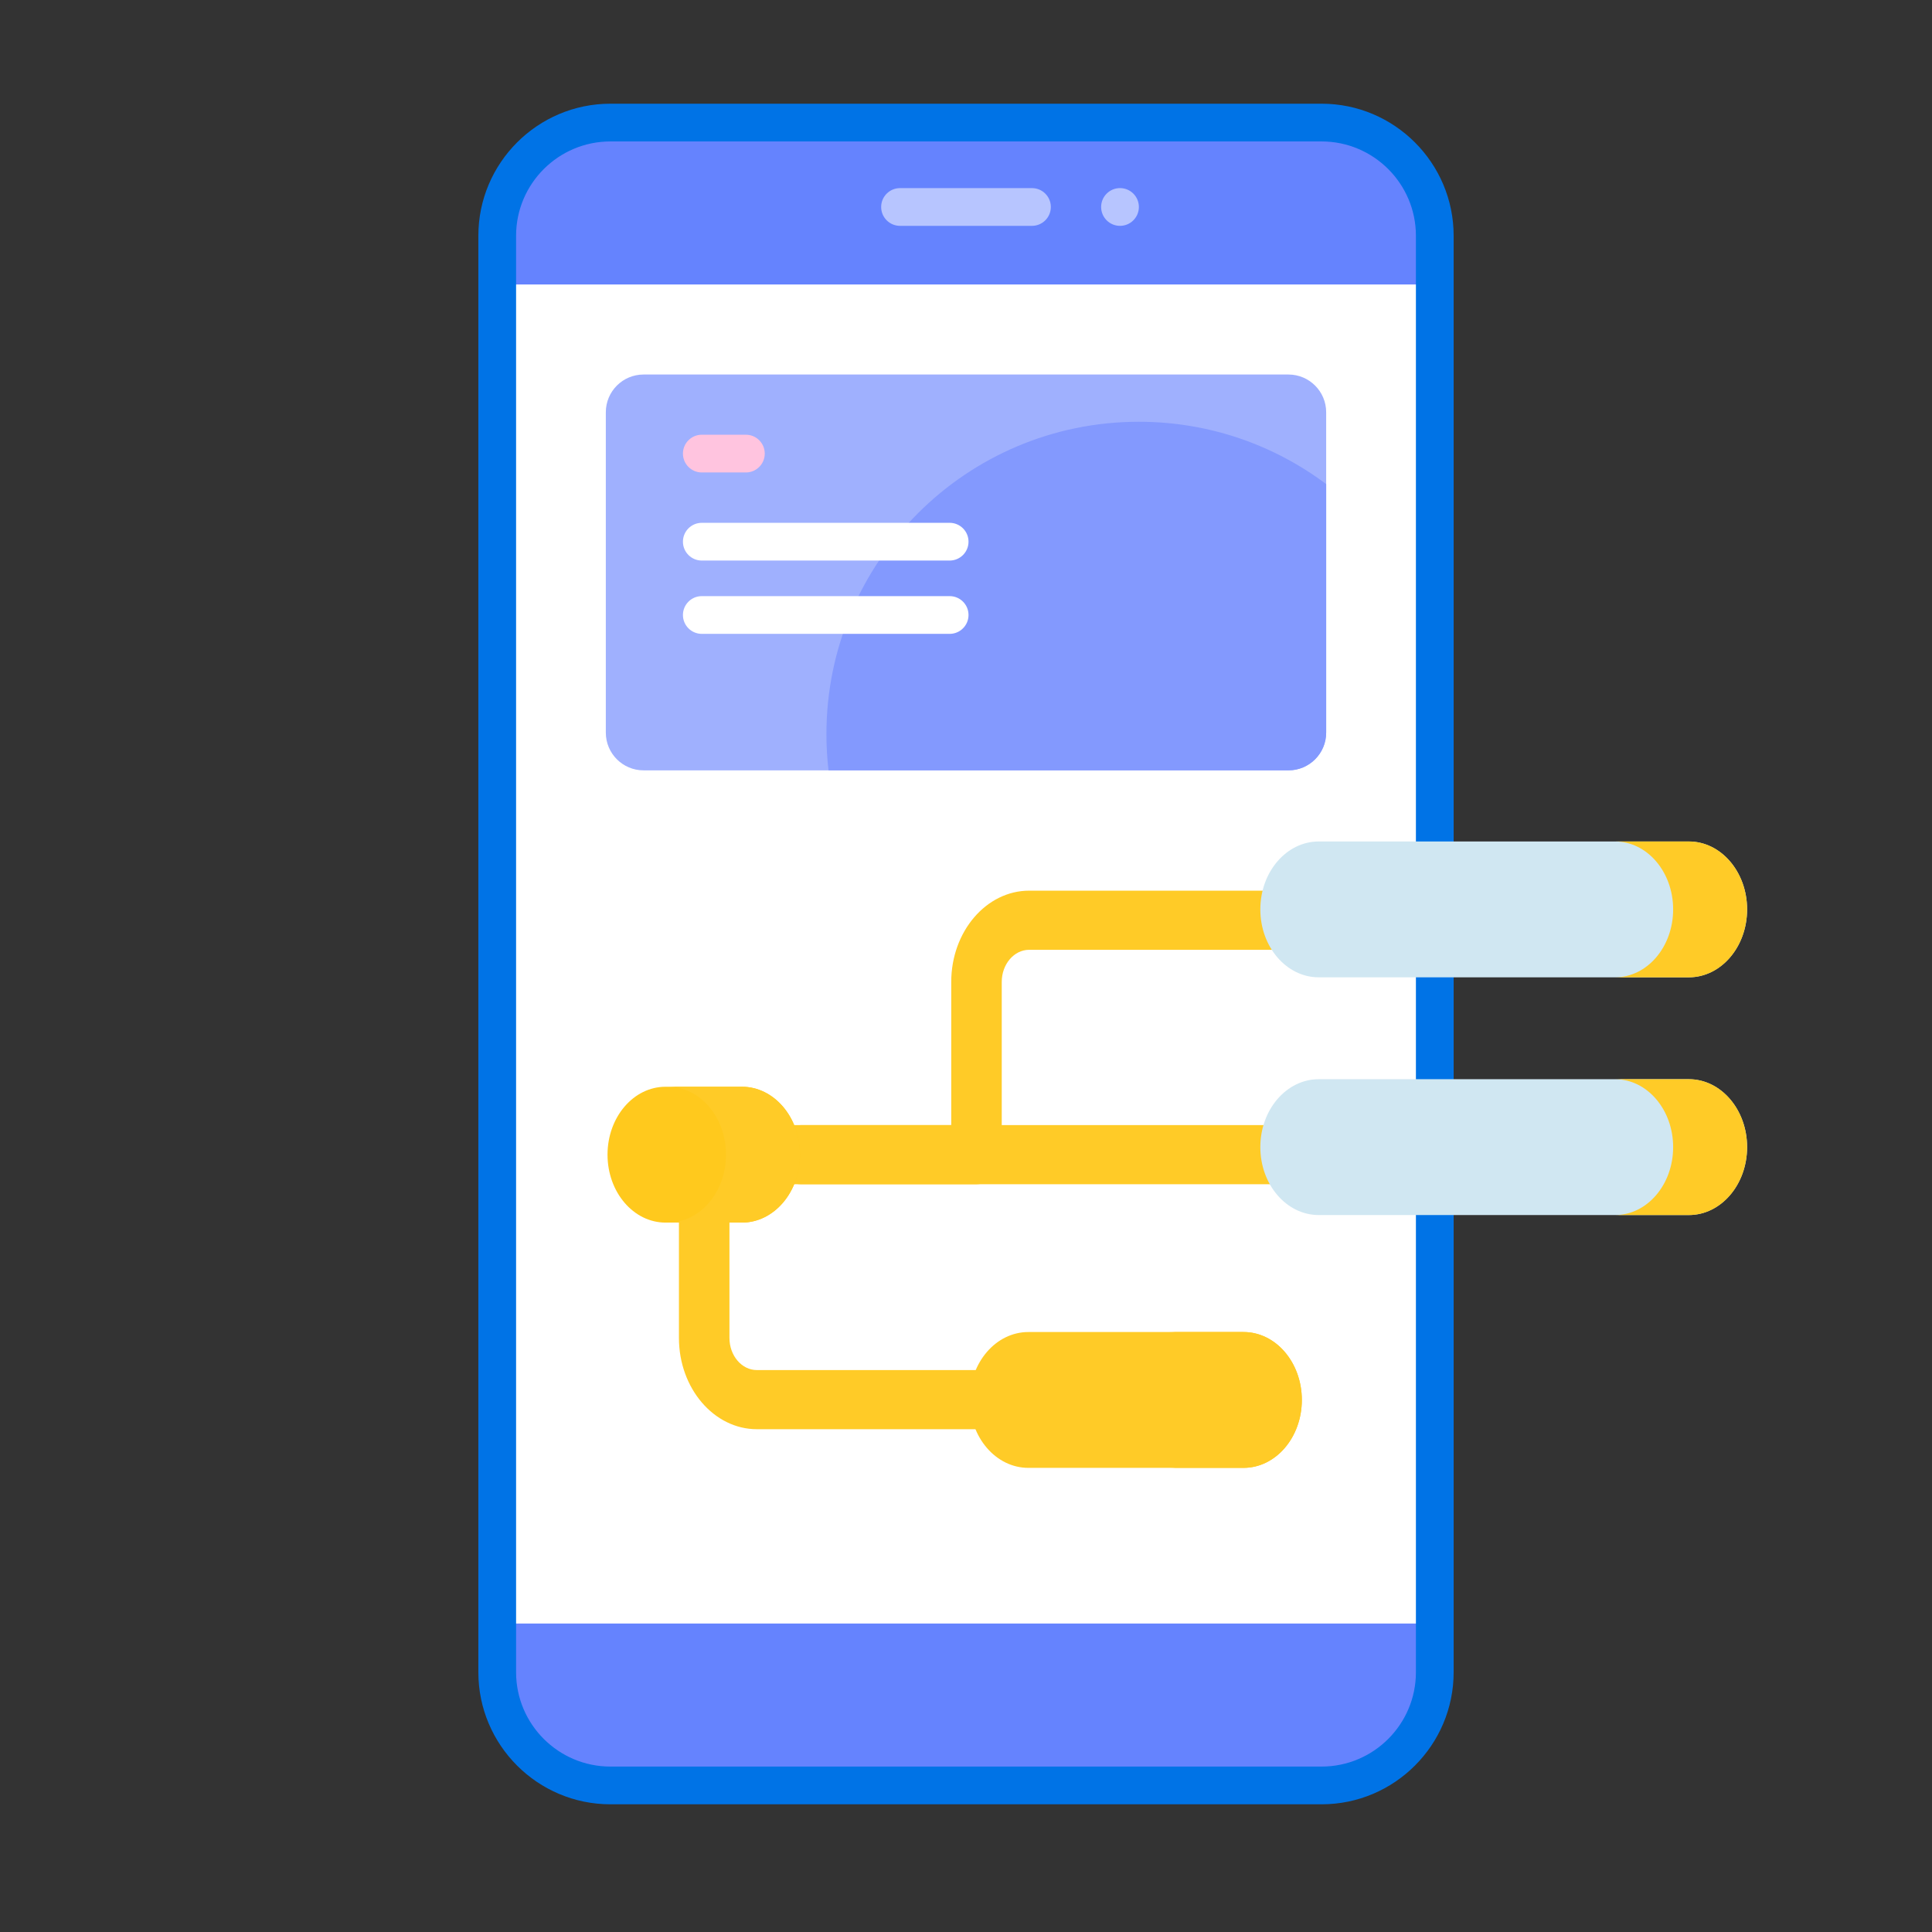 <svg width="512" height="512" viewBox="0 0 512 512" fill="none" xmlns="http://www.w3.org/2000/svg">
<rect x="0" y="0" width="512" height="512" fill="#333333" stroke="none"/>
<path d="M350.232 473.16H161.768C145.199 473.16 131.768 459.729 131.768 443.16V62.482C131.768 45.913 145.199 32.482 161.768 32.482H350.232C366.801 32.482 380.232 45.913 380.232 62.482V443.16C380.232 459.728 366.801 473.16 350.232 473.16Z" fill="#6583FE"/>
<path d="M131.77 75.391H380.23V430.251H131.77V75.391Z" fill="white"/>
<path d="M350.232 478.16H161.768C142.469 478.16 126.768 462.459 126.768 443.16V62.482C126.768 43.183 142.469 27.482 161.768 27.482H350.233C369.532 27.482 385.233 43.183 385.233 62.482V443.16C385.232 462.459 369.531 478.16 350.232 478.16ZM161.768 37.482C147.983 37.482 136.768 48.697 136.768 62.482V443.16C136.768 456.945 147.983 468.16 161.768 468.16H350.233C364.018 468.16 375.233 456.945 375.233 443.16V62.482C375.233 48.697 364.018 37.482 350.233 37.482H161.768Z" fill="#0073E6"/>
<path d="M273.482 59.852H238.516C235.755 59.852 233.516 57.613 233.516 54.852C233.516 52.091 235.755 49.852 238.516 49.852H273.482C276.243 49.852 278.482 52.091 278.482 54.852C278.482 57.613 276.243 59.852 273.482 59.852Z" fill="#B7C5FF"/>
<path d="M296.813 59.852C299.575 59.852 301.815 57.612 301.815 54.85C301.815 52.087 299.575 49.848 296.813 49.848C294.05 49.848 291.811 52.087 291.811 54.85C291.811 57.612 294.05 59.852 296.813 59.852Z" fill="#B7C5FF"/>
<path d="M351.449 109.252V194.152C351.449 199.672 346.969 204.152 341.449 204.152H170.549C165.029 204.152 160.549 199.672 160.549 194.152V109.252C160.549 103.732 165.029 99.252 170.549 99.252H341.449C346.969 99.252 351.449 103.732 351.449 109.252Z" fill="#9FB0FE"/>
<path d="M351.45 128.291V194.151C351.45 199.671 346.97 204.151 341.45 204.151H219.57C219.2 201.011 219.01 197.811 219.01 194.571C219.01 148.841 256.08 111.771 301.82 111.771C320.43 111.771 337.62 117.921 351.45 128.291Z" fill="#8399FE"/>
<path d="M251.667 157.98H185.986C183.225 157.98 180.986 160.219 180.986 162.98C180.986 165.741 183.225 167.98 185.986 167.98H251.667C254.428 167.98 256.667 165.741 256.667 162.98C256.667 160.219 254.429 157.98 251.667 157.98Z" fill="white"/>
<path d="M251.667 138.553H185.986C183.225 138.553 180.986 140.792 180.986 143.553C180.986 146.314 183.225 148.553 185.986 148.553H251.667C254.428 148.553 256.667 146.314 256.667 143.553C256.667 140.792 254.429 138.553 251.667 138.553Z" fill="white"/>
<path d="M197.667 115.207H185.986C183.225 115.207 180.986 117.446 180.986 120.207C180.986 122.968 183.225 125.207 185.986 125.207H197.667C200.428 125.207 202.667 122.968 202.667 120.207C202.667 117.446 200.429 115.207 197.667 115.207Z" fill="#FFC4DF"/>
<path d="M258.781 313.835H212.235C208.538 313.835 205.543 310.328 205.543 305.999C205.543 301.671 208.538 298.163 212.235 298.163H252.088V260.22C252.088 246.884 261.355 236.035 272.745 236.035H350.811C354.507 236.035 357.503 239.542 357.503 243.871C357.503 248.2 354.507 251.707 350.811 251.707H272.745C268.736 251.707 265.473 255.526 265.473 260.22V305.998C265.473 310.327 262.477 313.835 258.781 313.835Z" fill="#FFCB27"/>
<path d="M350.809 313.836H197.741C194.044 313.836 191.049 310.328 191.049 306C191.049 301.671 194.044 298.164 197.741 298.164H350.809C354.506 298.164 357.502 301.671 357.502 306C357.502 310.328 354.506 313.836 350.809 313.836Z" fill="#FFCB27"/>
<path d="M264.479 378.755H200.582C189.192 378.755 179.926 367.905 179.926 354.57V311.519C179.926 307.191 182.921 303.684 186.618 303.684C190.315 303.684 193.311 307.191 193.311 311.519V354.57C193.311 359.264 196.573 363.084 200.582 363.084H264.479C268.176 363.084 271.171 366.591 271.171 370.92C271.171 375.248 268.176 378.755 264.479 378.755Z" fill="#FFCB27"/>
<path d="M447.522 259H349.478C340.93 259 334 250.941 334 241C334 231.059 340.93 223 349.478 223H447.522C456.07 223 463 231.059 463 241C463 250.941 456.07 259 447.522 259Z" fill="#D0E7F2"/>
<path d="M447.599 223H428C436.506 223 443.401 231.059 443.401 241C443.401 250.941 436.506 259 428 259H447.599C456.104 259 463 250.941 463 241C463 231.059 456.104 223 447.599 223Z" fill="#FFCB27"/>
<path d="M447.522 322H349.478C340.93 322 334 313.941 334 304C334 294.059 340.93 286 349.478 286H447.522C456.07 286 463 294.059 463 304C463 313.941 456.07 322 447.522 322Z" fill="#D0E7F2"/>
<path d="M447.599 286H428C436.506 286 443.401 294.059 443.401 304C443.401 313.941 436.506 322 428 322H447.599C456.104 322 463 313.941 463 304C463 294.059 456.104 286 447.599 286Z" fill="#FFCB27"/>
<path d="M329.472 389H272.528C263.952 389 257 380.941 257 371C257 361.059 263.952 353 272.528 353H329.472C338.048 353 345 361.059 345 371C345 380.941 338.048 389 329.472 389Z" fill="#FFCB27"/>
<path d="M329.599 353H310C318.506 353 325.401 361.059 325.401 371C325.401 380.941 318.506 389 310 389H329.599C338.104 389 345 380.941 345 371C345 361.058 338.104 353 329.599 353Z" fill="#FFCB27"/>
<path d="M196.629 324H176.371C167.882 324 161 315.941 161 306C161 296.059 167.882 288 176.371 288H196.629C205.118 288 212 296.059 212 306C212 315.941 205.118 324 196.629 324Z" fill="#FFC91D"/>
<path d="M196.599 288H177C185.506 288 192.401 296.059 192.401 306C192.401 315.941 185.506 324 177 324H196.599C205.104 324 212 315.941 212 306C212 296.059 205.104 288 196.599 288Z" fill="#FFCB27"/>
</svg>
